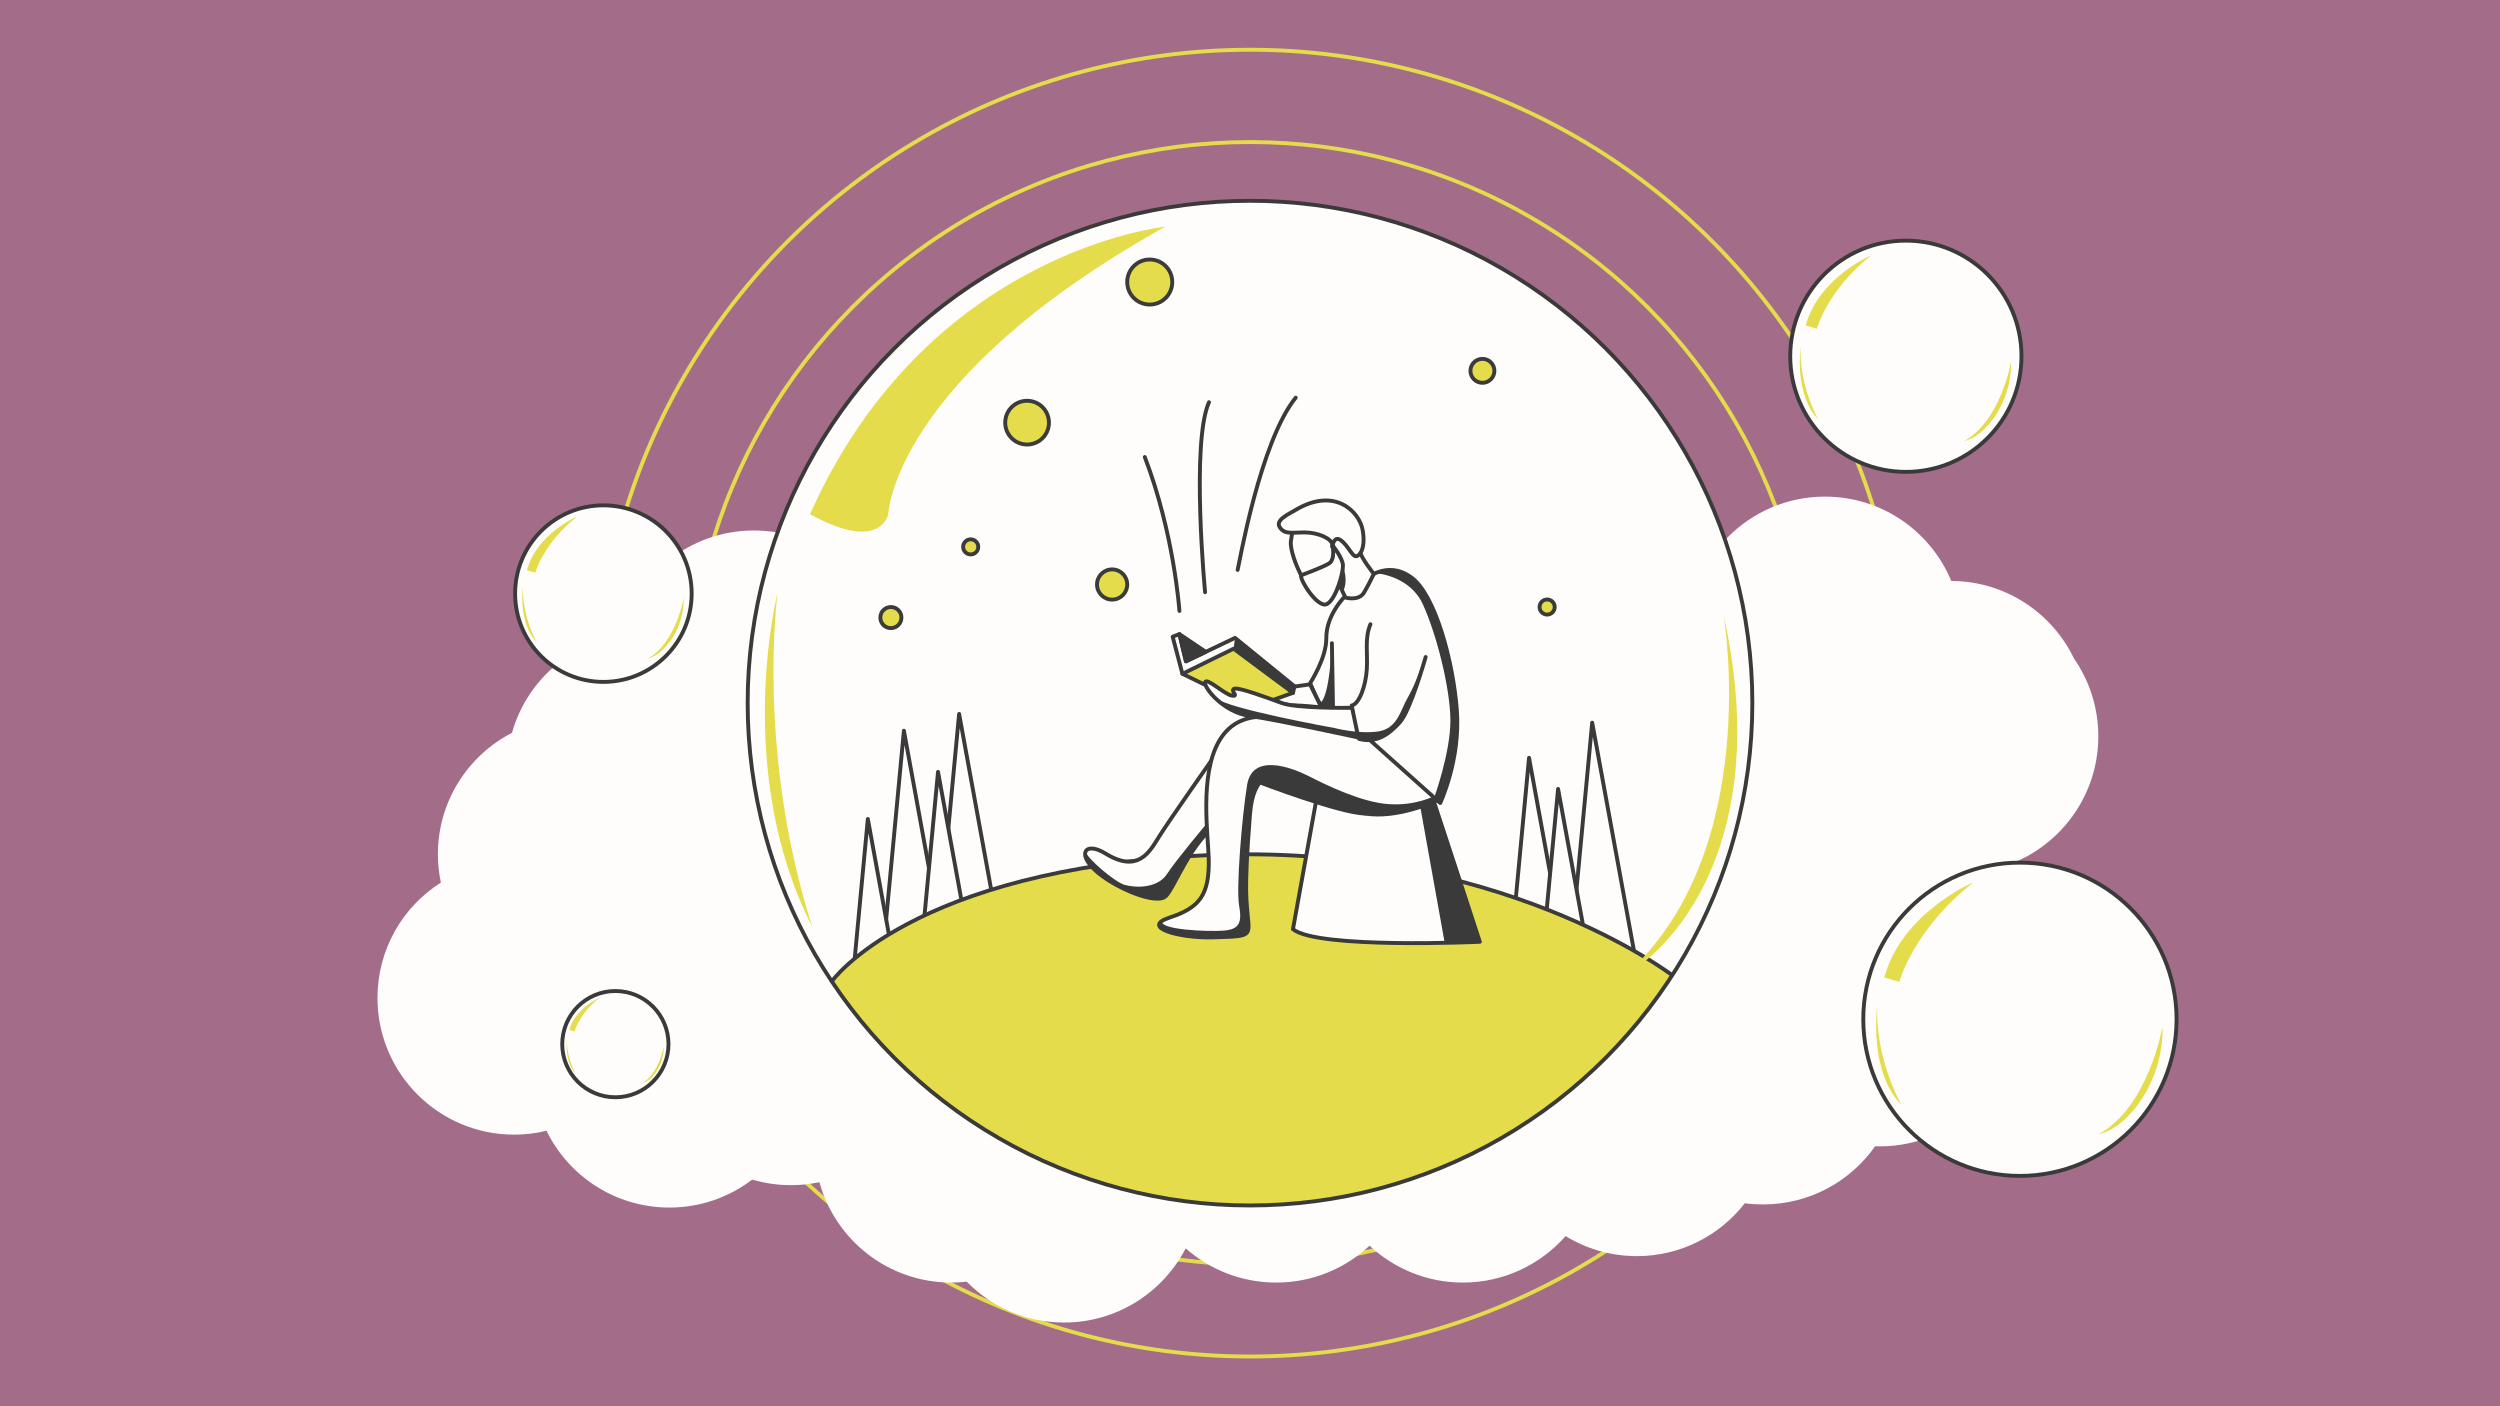 <?xml version="1.0" encoding="UTF-8"?>
<!-- Generator: Adobe Illustrator 24.0.0, SVG Export Plug-In . SVG Version: 6.00 Build 0)  -->
<svg xmlns="http://www.w3.org/2000/svg" xmlns:xlink="http://www.w3.org/1999/xlink" version="1.1" id="What_is_Comparative_Advertising" x="0px" y="0px" viewBox="0 0 1920 1080" style="enable-background:new 0 0 1920 1080;" xml:space="preserve">
<style type="text/css">
	.st0{fill:#A36D89;}
	.st1{fill:none;stroke:#E4DC4B;stroke-width:3;stroke-linecap:round;stroke-linejoin:round;stroke-miterlimit:10;}
	.st2{fill:#FFFDFC;}
	.st3{clip-path:url(#SVGID_2_);fill:#FFFDFC;stroke:#FFFDFC;stroke-miterlimit:10;}
	
		.st4{clip-path:url(#SVGID_2_);fill:#FFFDFC;stroke:#3A3A3A;stroke-width:3;stroke-linecap:round;stroke-linejoin:round;stroke-miterlimit:10;}
	
		.st5{clip-path:url(#SVGID_2_);fill:#E4DC4B;stroke:#3A3B3A;stroke-width:3;stroke-linecap:round;stroke-linejoin:round;stroke-miterlimit:10;}
	
		.st6{clip-path:url(#SVGID_2_);fill:#3A3A3A;stroke:#3A3A3A;stroke-width:3;stroke-linecap:round;stroke-linejoin:round;stroke-miterlimit:10;}
	.st7{clip-path:url(#SVGID_2_);fill:#3A3A3A;}
	.st8{fill:#E4DC4B;}
	.st9{fill:#FFFDFC;stroke:#3A3A3A;stroke-width:3;stroke-linecap:round;stroke-linejoin:round;stroke-miterlimit:10;}
	.st10{fill:none;stroke:#3A3A3A;stroke-width:3;stroke-linecap:round;stroke-linejoin:round;stroke-miterlimit:10;}
</style>
<rect y="0" class="st0" width="1920" height="1080"></rect>
<circle class="st1" cx="960" cy="540" r="430.9"></circle>
<circle class="st1" cx="960" cy="540" r="501.8"></circle>
<path class="st2" d="M1611.5,565.5c0-22.2-6.9-42.8-18.7-59.8c-16.9-35.1-52.7-59.4-94.2-59.5c-15.8-38-53.2-64.8-97-64.8  c-58,0-105,47-105,105c0,24.6,8.5,47.2,22.6,65.1c-4.5,11.7-7,24.4-7,37.6c0,12.7,2.3,24.9,6.4,36.2c-4.1,11.3-6.4,23.5-6.4,36.2  c0,1.5,0,3,0.1,4.5c-0.1,1.5-0.1,3-0.1,4.5c0,1,0,2,0,3c-15.3,17.8-24.7,40.8-25.2,65.9c-5.8,4.9-11.1,10.3-15.8,16.3  c-4.6-0.6-9.3-0.9-14.1-0.9c-31.4,0-59.6,13.8-78.9,35.7c-15.9-9.8-34.7-15.4-54.7-15.4c-27.7,0-52.9,10.7-71.7,28.3  c-18.8-17.5-44-28.3-71.7-28.3c-40.7,0-76,23.2-93.4,57c-18.5-16.4-42.9-26.3-69.5-26.3c-4,0-8,0.2-11.9,0.7  c-8.3-8.4-18-15.5-28.7-20.7c-0.9-5-2.2-9.8-3.8-14.5c3.7-10.7,5.6-22.1,5.6-34c0-54.8-42-99.8-95.5-104.5c0.7-5,1.1-10.1,1.1-15.4  c0-19.1-5.1-37-14-52.5c8.9-15.4,14-33.4,14-52.5c0-58-47-105-105-105c-49.5,0-91,34.3-102.1,80.4c-40.3,6.7-72.8,36.3-83.7,75  c-33.8,17.4-56.9,52.7-56.9,93.3c0,7.4,0.8,14.7,2.3,21.7c-29.3,18.6-48.7,51.3-48.7,88.6c0,58,47,105,105,105c8.5,0,16.8-1,24.8-3  c17,34.9,52.9,59,94.4,59c23.9,0,45.9-8,63.6-21.5c9.4,2.8,19.4,4.3,29.7,4.3c7.5,0,14.9-0.8,21.9-2.3  c12.2,44.4,52.9,77.1,101.2,77.1c4,0,8-0.2,11.9-0.7c19,19.4,45.5,31.4,74.8,31.4c40.7,0,76-23.2,93.4-57  c18.5,16.4,42.9,26.3,69.5,26.3c27.7,0,52.9-10.7,71.7-28.3c18.8,17.5,44,28.3,71.7,28.3c31.4,0,59.6-13.8,78.9-35.7  c15.9,9.8,34.7,15.4,54.7,15.4c33.7,0,63.7-15.9,82.9-40.6c4.6,0.6,9.3,0.9,14.1,0.9c35.6,0,67-17.7,86-44.7c1.2,0,2.3,0.1,3.5,0.1  c58,0,105-47,105-105c0-29.1-11.8-55.4-31-74.4c2.9-9.7,4.5-19.9,4.5-30.5c0-0.4,0-0.8,0-1.2  C1572.7,661.7,1611.5,618.1,1611.5,565.5z"></path>
<g>
	<defs>
		<circle id="SVGID_1_" cx="960" cy="540" r="385.8"></circle>
	</defs>
	<clipPath id="SVGID_2_">
		<use xlink:href="#SVGID_1_" style="overflow:visible;"></use>
	</clipPath>
	<ellipse class="st3" cx="1014.8" cy="592.2" rx="758.2" ry="515.5"></ellipse>
	<polygon class="st4" points="694.2,561.2 676.5,749.2 728.1,746.9  "></polygon>
	<polygon class="st4" points="1222.8,555 1205.1,743 1256.8,740.7  "></polygon>
	<polygon class="st4" points="736.6,548.3 718.9,736.3 770.5,734  "></polygon>
	<polygon class="st4" points="720.4,592.8 702.7,780.8 754.3,778.5  "></polygon>
	<polygon class="st4" points="666.5,629 648.8,817 700.4,814.7  "></polygon>
	<polygon class="st4" points="1174.3,582 1156.6,770 1208.2,767.7  "></polygon>
	<polygon class="st4" points="1196.6,605.9 1178.9,793.9 1230.6,791.6  "></polygon>
	<path class="st5" d="M638.8,753.7c0,0,60.8-86,286.2-96.8s359.3,92.1,359.3,92.1s27.5,108.2,0,144.5   c-27.5,36.2-266.4,104.8-450.9,94.8S605.6,791.9,638.8,753.7z"></path>
	<path class="st4" d="M993,713.6l18.3-101.3c0,0,53.2,15,90,3.5c2.9,8.5,35.2,107.5,35.2,107.5S1011.7,729,993,713.6z"></path>
	<path class="st4" d="M967.6,600.9c0,0,61.9,23.7,80.9,23.9c19,0.2-56.8-41.6-61.2-41.6S967.6,600.9,967.6,600.9z"></path>
	<path class="st4" d="M849,655.5c-15.5-9.5-22,0-7.8,13c14.1,13,47.1,27.1,54.3,19.6c7.2-7.4,19-42.3,42-57.4   c7.6-18-2.3-53.6-2.3-53.6s-37.9,53.9-45,65.4C883,654,874.3,671.1,849,655.5z"></path>
	<path class="st4" d="M1106,613.7c-14.9,6.9-44.4,16.9-65.8,8.9s-75.3-59.9-80.2,2.7s-2.6,65.1-1.2,84.1c0.7,10-2.6,9.8-27.7,10.5   s-55.7-7.7-32.9-15.2s30.8-17.1,30.1-45.3c-0.5-18.1-7.1-63.9,7.8-90c8.4-14.7,23.5-23.1,50.3-17c74.5,17.2,68.1,14,68.1,14   L1106,613.7z"></path>
	<path class="st4" d="M1038.2,452.8c11.1-9.9,27-22.6,45.5-9.5c18.5,13.1,32.4,64.7,35.2,102.5c2.8,37.8-12.8,70.9-12.8,70.9   s-51.6-46.1-58.3-52.1c-6.7-6-23.9-12.6-23.9-12.6l-1-58c0,0,0.6,32.4,0,36.8c-0.6,4.4,1.1,11.6-5.2,14.5   c-4.2-1.9-11.5-20.7-11.5-20.7s12.5-19.1,12.4-34.3S1028.2,461.6,1038.2,452.8z"></path>
	<path class="st4" d="M1006.1,525.6c0,0-21.4,3.2-26.9,3.2s-3.3,8-3.3,8s10,4.9,16.9,4.9c6.9,0,22,1.6,22,1.6L1006.1,525.6z"></path>
	<path class="st4" d="M1094.9,504.6c0,0-11.6,41.1-19.8,50.1c-8.2,9-17.7,16.4-31.3,12.8c-2.6-3.3-5.7-25.7-5.7-25.7   c5.7-1,10.8-14.9,11.6-27.7c0.8-12.8-1.8-23.6,2.8-34.7"></path>
	<polygon class="st4" points="993,532.1 994.2,527.1 948.5,489.9 910.8,507.9 905.8,487 900.6,489 908.1,517.5  "></polygon>
	<polygon class="st5" points="947.4,498.2 993,532.1 961.2,543.4 908.1,517.5  "></polygon>
	<path class="st4" d="M1038.4,543.6c-3.8,0.1-42.8,0.4-53.8-3.6c-11-4-33.9-12.6-36.9-11c-3,1.7,4.2,6-1.4,5.3   c-5.7-0.8-19.8-14.4-20.8-10.3c-1,4,13.8,23,34.5,25.9s83.2,16.5,83.2,16.5L1038.4,543.6z"></path>
	<path class="st4" d="M925.5,504.5"></path>
	<path class="st4" d="M907.6,491.2"></path>
	<polygon class="st6" points="905.8,487 926,500.6 910.8,507.9  "></polygon>
	<path class="st4" d="M905.8,469.2c0,0-4-59.1-26.6-118.2"></path>
	<path class="st4" d="M925.5,454.8c0,0-10.9-114.6,3-145.9"></path>
	<path class="st4" d="M950.5,437.7c1.1-3.9,17.2-98.4,44.6-132.3"></path>
	<path class="st4" d="M991.4,415.5c-1.5,11.7,16.7,50.3,28,44.2c11.3-6.2,10.8-19.6,10.8-19.6s-0.2,7.1-1.2,8.6   c-0.2,1.3,4.3,10.2,4.3,10.2s10.3,3.1,14.4-4c4.1-7.1,7.4-14.2,7.4-14.2s-9.8-12-11.3-18.6C1042.3,415.5,998.4,362.7,991.4,415.5z"></path>
	<path class="st4" d="M995.1,391.6c-5.3,3.2-16,7.8-12.2,13.4s8.6,3.9,19.1,3.9c10.5,0,21.5,5,21.2,9.9c-0.4,4.9,0.2-8.1,6.1-4.2   c5.9,3.9,9,12.7,12.1,12.6c3.1-0.1,7.6-6.7,5.1-20.2C1044.1,393.4,1025.6,373.5,995.1,391.6z"></path>
	<path class="st4" d="M999.3,441.8c-1.4,3.3,12.8,25.7,19.8,22.1c6.9-3.6,12.5-23.9,12.3-29.7s-8.1-15.5-8.1-15.5s2.5,11-2.7,14.1   S999.3,441.8,999.3,441.8z"></path>
	<circle class="st5" cx="854.1" cy="448.9" r="11.6"></circle>
	<circle class="st5" cx="745.5" cy="420" r="5.8"></circle>
	<circle class="st5" cx="1138.5" cy="284.8" r="9.2"></circle>
	<circle class="st5" cx="883" cy="216.6" r="17.3"></circle>
	<circle class="st5" cx="1188.2" cy="466.2" r="5.8"></circle>
	<circle class="st5" cx="788.8" cy="324.6" r="16.8"></circle>
	<circle class="st5" cx="684.2" cy="474.3" r="8.1"></circle>
	<polygon class="st7" points="1090.7,619.3 1109.6,724.5 1136.5,723.2 1101.3,615.7  "></polygon>
	<path class="st7" d="M975.5,595.1c0,0,12.5-1.5,22.5,3.7c10,5.2,41.2,24.9,41.8,24.9c0.6,0-2.9-1.2-21.7-5.3   c-18.8-4.1-50.4-16.4-50.4-16.4S967.3,595.1,975.5,595.1z"></path>
	<path class="st7" d="M1101.3,611.4c0,0-13.7,7.5-34.5,6.2c-20.8-1.3-47.8-14.4-61.8-21.6c-14.1-7.1-43.2-17.5-47.2,6.7   c-4,24.3-8.5,79.6-6.2,92.5c2.3,12.9,0.6,18.5-11.6,19.5c-12.1,1-52.4-0.6-47.2-8.1c-2.5,2.5-6.6,5.6,2.3,8.3s34.2,5.4,44.1,4.8   c10-0.6,16-1.1,18.7-3.8c2.7-2.8,0-15.9,0-15.9s-2.1-25.6-1-44.6c1.2-19.1,2.5-48.9,10.8-53.6s26-3.3,33.9,1s26,19.1,41.8,20.9   s29.2,0.5,43-2.7c13.8-3.2,16.4-6,16.4-6L1101.3,611.4z"></path>
	<path class="st7" d="M926.7,632.6c0,0-23.2,27.5-30.5,38.7c-7.3,11.2-24.3,10.6-32.4,8.3s-29.3-21-29.7-25   c-1,10,13.1,18.8,13.1,18.8s18.1,10.7,26.7,13.6c8.7,2.9,18,6.2,21.5,1.2c3.5-5,21.1-35.4,21.1-35.4l10.5-13.2L926.7,632.6z"></path>
	<path class="st7" d="M1056.4,440.2c0,0,25.9,1.5,36.2,23.6c10.3,22.1,21.1,64,21.3,89.1s-12.6,60.1-12.6,60.1l4.6,3.6   c0,0,4.8-13.6,9.3-28.6s5.2-39.7,1.6-59.3c-3.5-19.6-7.6-39.2-16.5-61.2C1091.6,445.6,1079.3,433.7,1056.4,440.2z"></path>
	<path class="st7" d="M1094.1,505c0,0-6.7,20.2-12.7,30.3c-6,10.1-8,24.4-23.2,26.5s-33.4-2.7-33.4-2.7s-82.8-14.9-91.1-23.1   c9.2,8.9,16.1,11.9,30.5,14.5s55.2,10.8,55.2,10.8l23.8,5.1c0,0-1.8,2.2,4.9,2c6.7-0.2,13.3-2.7,22.1-7.6   c8.7-4.9,15.3-24.8,15.3-24.8L1094.1,505z"></path>
	<path class="st7" d="M1022.8,493.9c0,0-1.3,42.1-9.2,46.1c2.1,3.3,5,3.5,5,3.5l3.7,0.1C1022.2,543.5,1023,500.8,1022.8,493.9z"></path>
	<path class="st7" d="M1031.5,435.3c0,0,4.5,10.8-0.3,19.4c-2.8-4.2-2.8-6.5-2.8-6.5S1029.7,440.4,1031.5,435.3z"></path>
	<polygon class="st7" points="948.5,489.9 947.4,498.2 993,532.1 994.2,527.1  "></polygon>
</g>
<path class="st8" d="M894.9,174.1c0,0-182.6,18.5-272.8,220.8c54.3,30.1,60.1,0,60.1,0S685.7,290.8,894.9,174.1z"></path>
<path class="st8" d="M597.2,455.2c0,0-34.7,136.4,26.6,256.6C580.5,576.3,597.2,455.2,597.2,455.2z"></path>
<path class="st8" d="M1323.7,472.3c0,0,31.2,182.6-76.3,277.4C1300.6,717.3,1358.4,627.2,1323.7,472.3z"></path>
<g>
	<circle class="st9" cx="463.4" cy="455.9" r="67.8"></circle>
	<path class="st8" d="M443.2,396.7c0,0-30.9,13.1-38.5,41.2c6.5,1.9,6.5,1.9,6.5,1.9S417,417.5,443.2,396.7z"></path>
	<path class="st8" d="M401.6,450.2c0,0-3.9,28.1,10.4,42.8C403.2,476,401.2,460,401.6,450.2z"></path>
	<path class="st8" d="M525.1,459.2c0,0-5.9,34.4-27.5,46.5C509.2,503.3,525.6,483.8,525.1,459.2z"></path>
</g>
<g>
	<circle class="st9" cx="1463.7" cy="273.6" r="88.8"></circle>
	<path class="st8" d="M1437.2,196c0,0-40.5,17.2-50.4,54c8.6,2.5,8.6,2.5,8.6,2.5S1402.9,223.3,1437.2,196z"></path>
	<path class="st8" d="M1382.8,266.1c0,0-5,36.8,13.6,56C1384.8,299.9,1382.3,278.9,1382.8,266.1z"></path>
	<path class="st8" d="M1544.5,277.8c0,0-7.7,45.1-36,60.9C1523.7,335.7,1545.2,310.1,1544.5,277.8z"></path>
</g>
<g>
	<circle class="st9" cx="1551.3" cy="782.8" r="120.3"></circle>
	<path class="st8" d="M1515.5,677.6c0,0-54.9,23.3-68.4,73.1c11.6,3.4,11.6,3.4,11.6,3.4S1469,714.5,1515.5,677.6z"></path>
	<path class="st8" d="M1441.7,772.6c0,0-6.8,49.9,18.5,75.9C1444.4,818.4,1441,789.9,1441.7,772.6z"></path>
	<path class="st8" d="M1660.8,788.5c0,0-10.5,61.1-48.8,82.5C1632.6,866.9,1661.8,832.3,1660.8,788.5z"></path>
</g>
<g>
	<circle class="st9" cx="472.6" cy="801.9" r="40.8"></circle>
	<path class="st8" d="M460.5,766.2c0,0-18.6,7.9-23.2,24.8c3.9,1.2,3.9,1.2,3.9,1.2S444.7,778.7,460.5,766.2z"></path>
	<path class="st8" d="M435.5,798.4c0,0-2.3,16.9,6.3,25.7C436.4,813.9,435.2,804.3,435.5,798.4z"></path>
	<path class="st8" d="M509.7,803.8c0,0-3.6,20.7-16.5,28C500.2,830.4,510.1,818.6,509.7,803.8z"></path>
</g>
<circle class="st10" cx="960" cy="540" r="385.8"></circle>
</svg>
